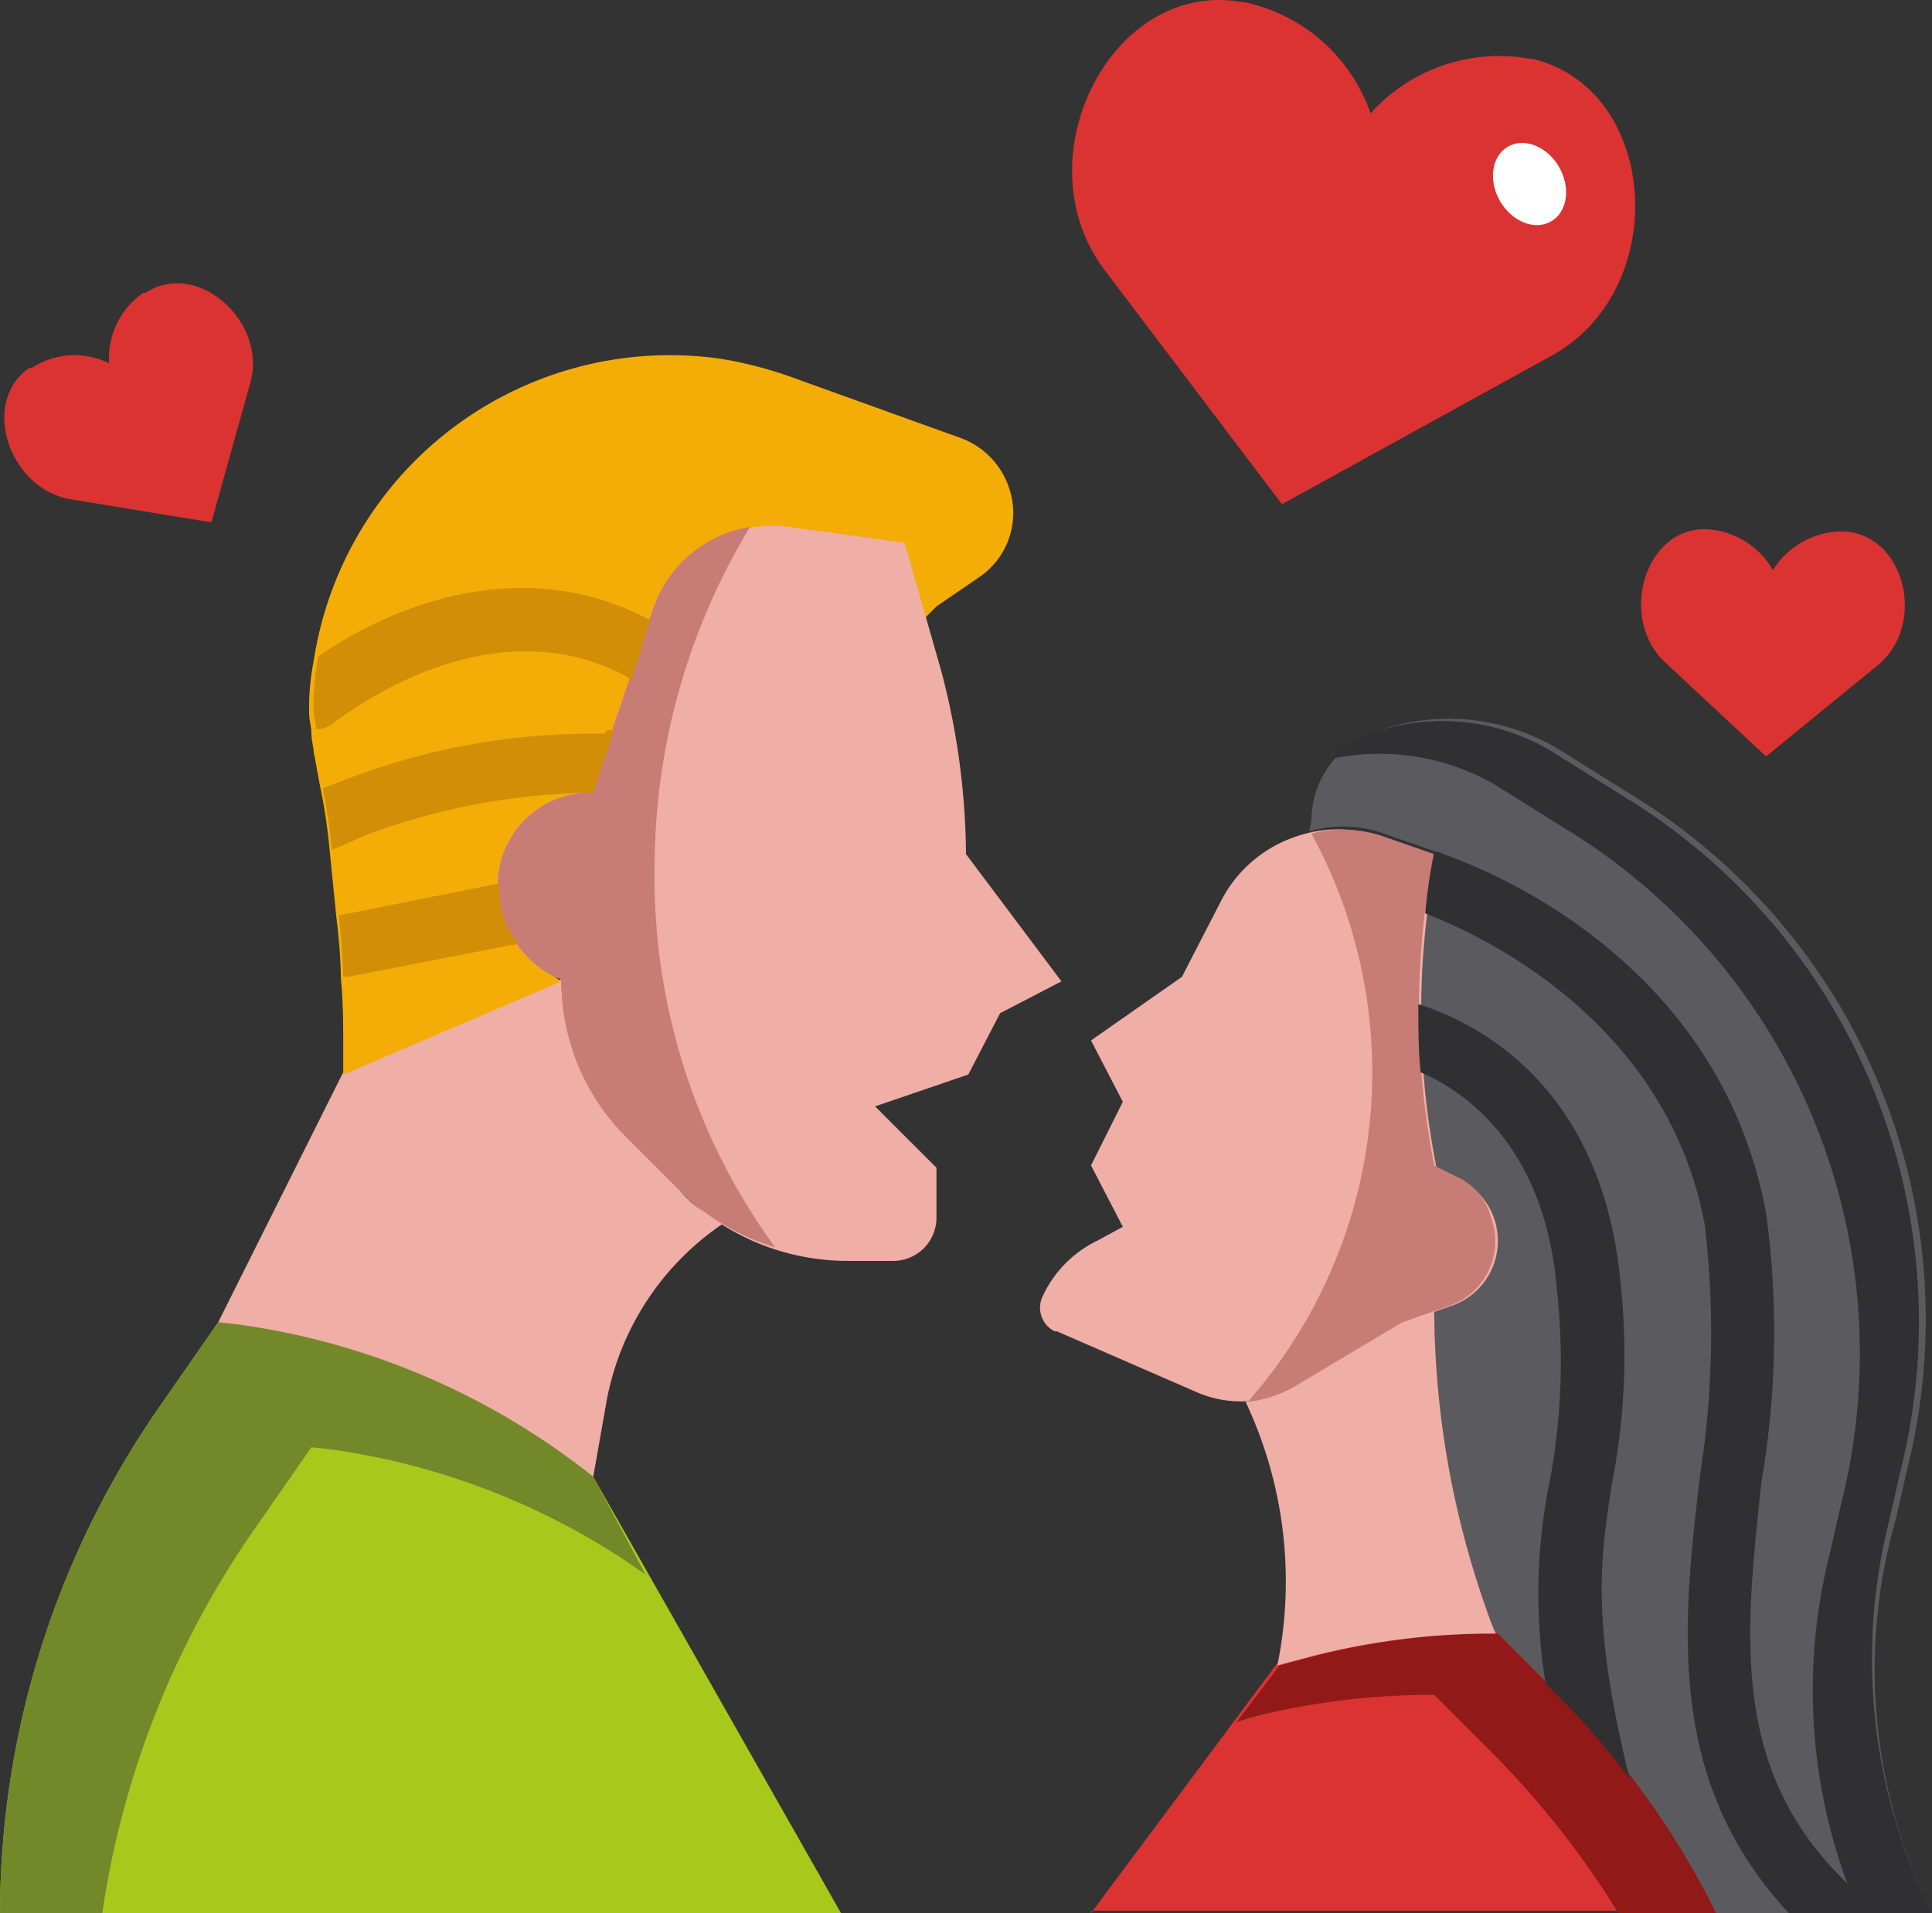 <?xml version="1.0" encoding="iso-8859-1"?>
<svg xmlns="http://www.w3.org/2000/svg" width="85" height="84.187" viewBox="0 0 85 84.187"><rect x="0" y="0" width="85" height="84.187" fill="#333333" stroke="none"/><defs><style>.a{fill:#5b5a5e;}.b{fill:#303033;}.c{fill:#db3332;}.d{fill:#911918;}.e{fill:#a9c81c;}.f{fill:#738829;}.g{fill:#f4bba2;}.h{fill:#efaea6;}.i{fill:#f3ad06;}.j{fill:#c87c76;}.k{fill:#d38e08;}.l{fill:#fff;}</style></defs><g transform="translate(0 -0.013)"><path class="a" d="M85,84.2H75.4a32.539,32.539,0,0,0-3.7-5.9,31.675,31.675,0,0,0-3.4-3.9l-2.5-2.5-.2-.5a37.773,37.773,0,0,1-2.5-13.7l.6-.2a3.012,3.012,0,0,0,1.9-3.9,3.353,3.353,0,0,0-1.5-1.8l-1-.5a25.723,25.723,0,0,1-.5-4c-.1-1-.1-2-.1-3a27.277,27.277,0,0,1,.3-4.1,25.122,25.122,0,0,1,.4-2.7l-2.3-.8a5.324,5.324,0,0,0-3.3-.1l.1-.5a4.1,4.1,0,0,1,2.6-3.8,9.358,9.358,0,0,1,8.3.7l3.2,2A27.053,27.053,0,0,1,83.9,64.7l-.5,2.2A24.011,24.011,0,0,0,85,84.2Z"/><path class="b" d="M65.7,34.5l3.2,2A27.053,27.053,0,0,1,81,66.2l-.5,2.2a24.507,24.507,0,0,0,1.3,15.8H85A24.942,24.942,0,0,1,83.1,67l.5-2.2A27.053,27.053,0,0,0,71.5,35.1l-3.2-2a9.358,9.358,0,0,0-8.3-.7,3.316,3.316,0,0,0-1.4,1A10.207,10.207,0,0,1,65.7,34.5Z"/><path class="c" d="M48,84.2l8.2-11,1.5-.4a32.088,32.088,0,0,1,8.1-1l2.5,2.5a37.752,37.752,0,0,1,7.1,9.8H48Z"/><path class="d" d="M55,75.6a32.088,32.088,0,0,1,8.1-1l2.5,2.5a38.945,38.945,0,0,1,5.6,7.1h4.3a36.146,36.146,0,0,0-7.1-9.8l-2.5-2.5a31.539,31.539,0,0,0-8.1,1l-1.5.4-1.9,2.5Z"/><path class="e" d="M37,84.2,26.1,65a32.112,32.112,0,0,0-15.6-6.7l-.9-.1L7.1,61.8A39.183,39.183,0,0,0,0,84.2Z"/><path class="f" d="M11.2,67.3l2.5-3.6.9.1a31.4,31.4,0,0,1,13.8,5.5L26.1,65a32.112,32.112,0,0,0-15.6-6.7l-.9-.1L7.1,61.8A39.183,39.183,0,0,0,0,84.2H4.5a39.562,39.562,0,0,1,6.7-16.9Z"/><path class="g" d="M23.4,42.3a3.114,3.114,0,0,1-.7-.9C22.9,41.7,23.2,42,23.4,42.3Z"/><path class="g" d="M23.5,42.3l.9.6A3.49,3.49,0,0,1,23.5,42.3Z"/><path class="h" d="M29.9,52.4l-2.3-2.3a9.837,9.837,0,0,1-2.9-7l-9.6,4.1-5.5,11,.9.1A32.112,32.112,0,0,1,26.1,65l.6-3.4a12.08,12.08,0,0,1,5.2-7.8h0a4.831,4.831,0,0,1-2-1.4Z"/><path class="i" d="M43.1,25.4l-1.9,1.3-.5.5L39.8,24l-5.1-.7a5.558,5.558,0,0,0-6,3.7l-.2.4-.4,1.3L27.7,30,27,32.2l-.9,2.7A4.055,4.055,0,0,0,22,39h0a4.957,4.957,0,0,0,.8,2.6A4.281,4.281,0,0,0,24.4,43l.3.2-9.6,4.1V46c0-.9,0-1.9-.1-2.9a24.519,24.519,0,0,0-.2-2.7l-.3-3a25.123,25.123,0,0,0-.4-2.7c-.1-.5-.2-1.1-.3-1.6,0-.2-.1-.5-.1-.8s-.1-.6-.1-.9v-.5a11.019,11.019,0,0,1,.2-1.8A15.856,15.856,0,0,1,31.7,15.8a17.677,17.677,0,0,1,3.1.8l7.5,2.7a3.521,3.521,0,0,1,2.1,2.2,3.412,3.412,0,0,1-1.3,3.9Z"/><path class="h" d="M42.5,37.6a32.239,32.239,0,0,0-1.1-8.1l-1.6-5.6-5.1-.7a5.558,5.558,0,0,0-6,3.7l-2.7,8A4.055,4.055,0,0,0,21.9,39a4.568,4.568,0,0,0,2.5,4l.3.1a9.669,9.669,0,0,0,2.9,7l2.3,2.3a10.366,10.366,0,0,0,7.4,3.1h2a1.9,1.9,0,0,0,1.9-1.9V51.4l-2.7-2.7,4.1-1.4L44,44.6l2.7-1.4Z"/><path class="h" d="M63.1,57.7l-1.4.5L57,61a5.678,5.678,0,0,1-2.2.7h0a18.545,18.545,0,0,1,1.4,11.6l1.5-.4a32.088,32.088,0,0,1,8.1-1l-.2-.5a40.018,40.018,0,0,1-2.5-13.7Z"/><path class="j" d="M28.8,38.3A28.921,28.921,0,0,1,33,23.2a5.42,5.42,0,0,0-4.3,3.7l-2.7,8A4.055,4.055,0,0,0,21.9,39a4.568,4.568,0,0,0,2.5,4l.3.1a9.669,9.669,0,0,0,2.9,7l2.3,2.3a10.03,10.03,0,0,0,4.2,2.5A27.6,27.6,0,0,1,28.8,38.3Z"/><path class="h" d="M57.1,36.8a5.755,5.755,0,0,0-3.4,2.9L52,43l-4,2.8,1.4,2.7L48,51.3,49.4,54l-1.1.6A5.082,5.082,0,0,0,45.9,57a1.165,1.165,0,0,0,.5,1.6h.1l6.2,2.7a4.9,4.9,0,0,0,4.4-.3l4.7-2.8,2-.7a3.025,3.025,0,0,0,.4-5.6l-1-.5a35.1,35.1,0,0,1,0-13.7l-2.3-.8a5.535,5.535,0,0,0-3.8-.1Z"/><path class="c" d="M11,16.9c.8-2.7-2.3-5.5-4.6-4H6.3A3.5,3.5,0,0,0,4.8,16a3.438,3.438,0,0,0-3.4.2H1.3C-.9,17.7.4,21.6,3.2,22l6.1,1Z"/><path class="j" d="M64.1,51.8l-1-.5a35.1,35.1,0,0,1,0-13.7l-2.3-.8a5.46,5.46,0,0,0-3.1-.1,21.942,21.942,0,0,1-2.8,25A5.224,5.224,0,0,0,57,61l4.7-2.8,2-.7a3.012,3.012,0,0,0,1.9-3.9,2.685,2.685,0,0,0-1.5-1.8Z"/><path class="c" d="M82.6,29.3c2.2-1.8,1.2-5.8-1.5-5.9H81a3.618,3.618,0,0,0-3,1.7,3.578,3.578,0,0,0-3-1.8h0c-2.7,0-3.8,4-1.7,5.9l4.4,4.1Z"/><path class="c" d="M68.2,15.7c5.4-2.9,4.8-11.8-.8-13.1h-.1a7.6,7.6,0,0,0-7,2.4A7.524,7.524,0,0,0,54.7.1h-.1c-5.7-1-9.7,6.9-6,11.8l7.8,10.3Z"/><path class="k" d="M27,32.2l-.9,2.7A29.174,29.174,0,0,0,16,36.8l-1.1.5c-.1,0-.2.1-.3.1a25.123,25.123,0,0,0-.4-2.7l.8-.3a29.988,29.988,0,0,1,11.1-2.1h.5C26.7,32.1,26.8,32.1,27,32.2Z"/><path class="k" d="M22.8,41.5a.367.367,0,0,1-.3.1L15.3,43h-.2a24.519,24.519,0,0,0-.2-2.7l7-1.4H22A3.4,3.4,0,0,0,22.8,41.5Z"/><path class="b" d="M82.8,84.2H78.7c-5.4-5.8-4.7-12.6-3.9-19.3a40.467,40.467,0,0,0,.2-11C73.1,43.7,62.8,40.3,62.7,40.2h0a25.122,25.122,0,0,1,.4-2.7.6.6,0,0,1,.4.1c.5.2,12,3.9,14.2,15.8a38.919,38.919,0,0,1-.2,11.8c-.8,7.4-1.5,13.8,5.3,19Z"/><path class="b" d="M71.7,78.3a31.675,31.675,0,0,0-3.4-3.9l-.3-.3a24.77,24.77,0,0,1,.2-9,28.781,28.781,0,0,0,.3-8.3c-.5-6.2-3.9-8.7-6-9.6-.1-1-.1-2-.1-3,2.5.8,8.1,3.5,8.9,12.3a29.448,29.448,0,0,1-.4,8.9C70.4,68.7,70,71.4,71.7,78.3Z"/><path class="k" d="M28.6,27.3l-.4,1.3-.4,1.3a.349.349,0,0,1-.2-.1c-6.3-3.4-12.8,2-12.9,2a1.135,1.135,0,0,1-.8.3c0-.3-.1-.6-.1-.9v-.5a11.019,11.019,0,0,1,.2-1.8C16.3,27.3,22.4,24,28.6,27.3Z"/><ellipse class="l" cx="1.5" cy="1.9" rx="1.5" ry="1.9" transform="matrix(0.866, -0.5, 0.5, 0.866, 65.044, 7.216)"/></g></svg>